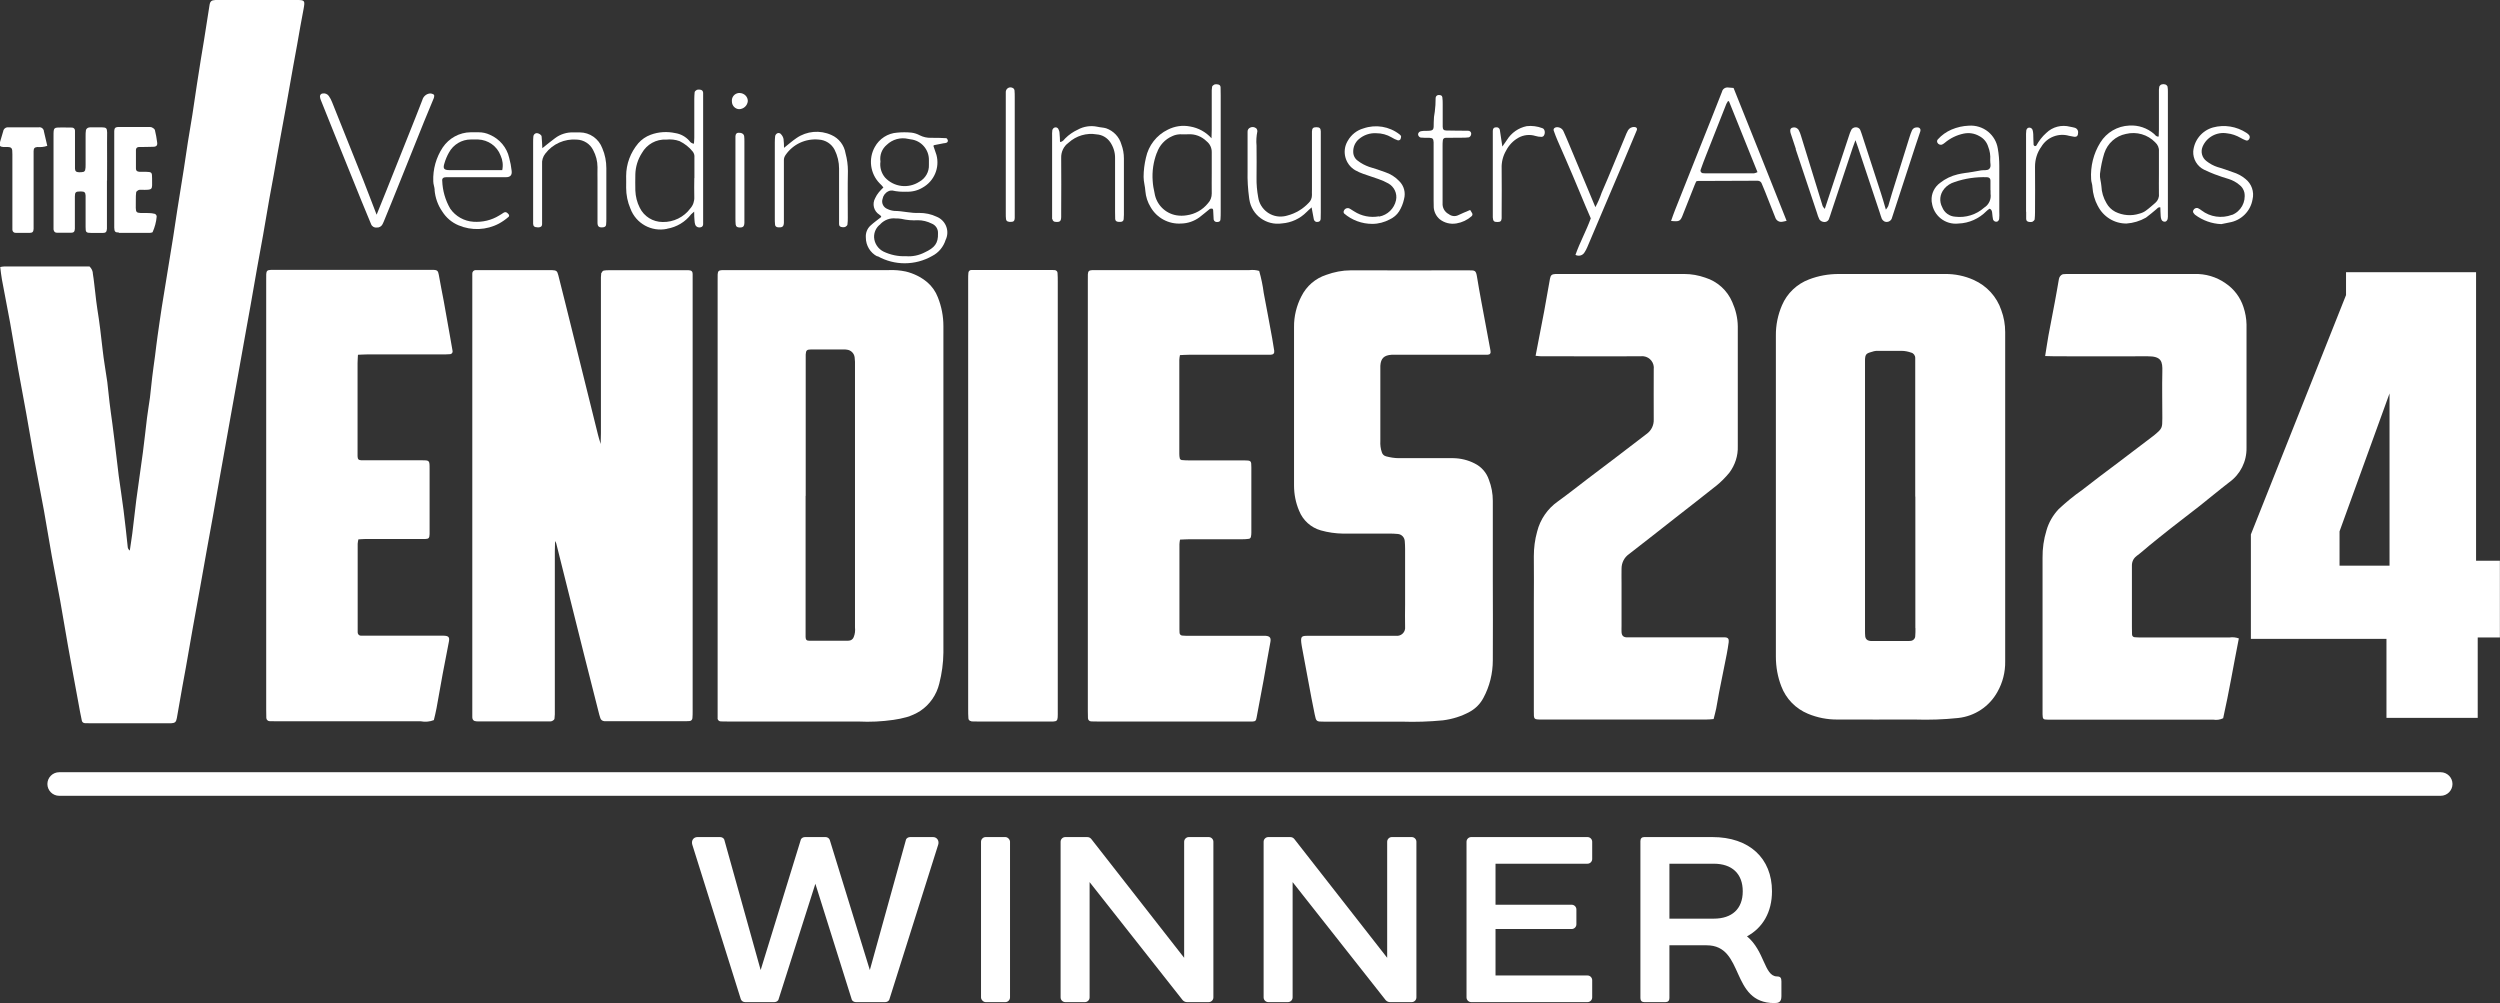 <?xml version="1.0" encoding="UTF-8"?>
<svg id="Layer_2" data-name="Layer 2" xmlns="http://www.w3.org/2000/svg" viewBox="0 0 212.05 85.08">
  <rect x="0" y="0" width="212.05" height="85.08" fill="#333333" stroke="none"/>
  <defs>
    <style>
      .cls-1 {
        fill: #fff;
        stroke-width: 0px;
      }
    </style>
  </defs>
  <g id="Layer_1-2" data-name="Layer 1">
    <g>
      <path class="cls-1" d="m79.14,71h-1.94c-.14,0-.32.08-.36.24l-3.06,11.04-3.4-11.04c-.06-.16-.22-.24-.36-.24h-1.74c-.14,0-.32.08-.36.24l-3.4,11.04-3.08-11.04c-.04-.16-.22-.24-.36-.24h-1.92c-.34,0-.54.3-.44.64l4.12,13.12c.06.16.22.24.36.24h2.48c.14,0,.32-.08.36-.24l3.12-9.8,3.08,9.8c.04.16.22.24.36.24h2.48c.14,0,.32-.08.36-.24l4.14-13.12c.1-.32-.1-.64-.44-.64Z"/>
      <rect class="cls-1" x="83.21" y="71" width="2.46" height="14" rx=".4" ry=".4"/>
      <path class="cls-1" d="m102.52,71h-1.68c-.22,0-.4.18-.4.4v9.84l-7.88-10.08c-.1-.12-.22-.16-.36-.16h-1.84c-.22,0-.4.18-.4.4v13.2c0,.22.18.4.4.4h1.66c.22,0,.4-.18.4-.4v-9.78l7.9,10.02c.1.1.22.16.36.16h1.84c.22,0,.4-.18.4-.4v-13.2c0-.22-.18-.4-.4-.4Z"/>
      <path class="cls-1" d="m119.74,71h-1.68c-.22,0-.4.18-.4.4v9.84l-7.88-10.08c-.1-.12-.22-.16-.36-.16h-1.84c-.22,0-.4.18-.4.4v13.2c0,.22.18.4.4.4h1.66c.22,0,.4-.18.4-.4v-9.78l7.9,10.02c.1.1.22.16.36.16h1.84c.22,0,.4-.18.4-.4v-13.2c0-.22-.18-.4-.4-.4Z"/>
      <path class="cls-1" d="m134.65,71h-9.86c-.22,0-.4.18-.4.4v13.2c0,.22.18.4.4.4h9.86c.22,0,.4-.18.4-.4v-1.46c0-.22-.18-.4-.4-.4h-7.8v-3.94h6.46c.22,0,.4-.18.4-.4v-1.26c0-.22-.18-.4-.4-.4h-6.46v-3.48h7.8c.22,0,.4-.18.4-.4v-1.46c0-.22-.18-.4-.4-.4Z"/>
      <path class="cls-1" d="m150.7,82.82c-1.06-.04-1.02-2.16-2.52-3.4,1.34-.72,2.12-2.06,2.12-3.82,0-2.8-1.92-4.6-5.06-4.6h-5.78c-.2,0-.32.12-.32.34v13.32c0,.22.12.34.32.34h1.8c.22,0,.34-.12.34-.34v-4.48h3.16c3.26,0,1.96,4.9,5.74,4.9.34,0,.6-.06.6-.58v-1.26c0-.3-.08-.42-.4-.42Zm-5.34-4.9h-3.76v-4.66h3.76c1.54,0,2.46.84,2.46,2.34s-.92,2.32-2.46,2.32Z"/>
      <path class="cls-1" d="m207.02,65.5H5.02c-.55,0-1,.45-1,1s.45,1,1,1h202c.55,0,1-.45,1-1s-.45-1-1-1Z"/>
      <path class="cls-1" d="m4.55,19.48c0,.15.13.27.28.26.4,0,.81,0,1.21,0,.22,0,.3-.1.31-.34,0-.21,0-.41,0-.61,0-.71,0-1.41,0-2.12,0-.37.08-.43.45-.43h.08c.28,0,.37.08.38.35,0,.25,0,.51,0,.76,0,.64,0,1.27,0,1.9,0,.47.03.5.53.51.3,0,.61,0,.91,0,.28,0,.35-.09.37-.36v-4.09h.01c0-1.09.01-2.18,0-3.26-.01-1.48.22-1.22-1.3-1.25-.1-.01-.2,0-.3.03-.09.04-.16.11-.19.2-.03.17-.03.35-.03.53v2.43c0,.15,0,.3-.04.45-.03.07-.08.12-.15.14-.12.03-.25.03-.37.03-.24-.01-.33-.09-.34-.31,0-.43,0-.86,0-1.29,0-.63,0-1.26,0-1.89,0-.02,0-.03,0-.05,0-.15-.13-.26-.28-.25-.28-.01-.55-.01-.83-.01-.7,0-.71,0-.71.71v7.57c0,.13,0,.25,0,.38v.03Z"/>
      <path class="cls-1" d="m10.08,19.75c.89.01,1.77,0,2.66,0,.07,0,.14-.03.2-.05h0c.19-.42.31-.87.35-1.33,0-.1-.06-.18-.15-.23-.17-.04-.34-.07-.52-.07-1.27-.02-1.09.15-1.1-1.16,0-.2,0-.4.03-.6.01-.07.12-.15.2-.19.07-.03.15-.03.22-.02,1.05.01.93.03.93-.95,0-.55-.02-.56-.54-.58-.18,0-.35,0-.53,0-.2-.01-.3-.09-.3-.27,0-.53,0-1.06,0-1.59h0c0-.14.11-.24.24-.24.4-.01.81,0,1.21-.02.28,0,.39-.11.35-.37-.04-.35-.11-.7-.19-1.04-.02-.1-.16-.19-.26-.24-.1-.03-.2-.04-.3-.03h-2.43c-.05,0-.1,0-.15,0-.22.02-.3.1-.31.34,0,.21,0,.41,0,.61v7.05c0,.18,0,.35,0,.53.01.35.07.42.39.42Z"/>
      <path class="cls-1" d="m74.44,21.73c1.44.81,3.2.8,4.63-.02.55-.28.96-.78,1.14-1.37.02-.03.03-.07.05-.11,0,0,0,0,0,0,.28-.74-.09-1.56-.82-1.85-.46-.22-.96-.32-1.47-.32-.71.04-1.4-.17-2.11-.17-.2-.02-.4-.07-.58-.16-.35-.13-.54-.51-.42-.86.05-.28.23-.52.48-.64.11-.06.23-.08.35-.07.39.09.8.12,1.2.1.48.02.96-.1,1.37-.35.98-.55,1.46-1.69,1.17-2.77-.08-.26-.17-.52-.26-.77.03-.03.05-.06.07-.06.27-.06.54-.11.81-.16.08,0,.15-.02.22-.04h0c.1-.03.15-.13.12-.23-.02-.06-.08-.16-.13-.16-.43-.02-.86-.04-1.29-.03-.33.01-.65-.06-.95-.21-.22-.12-.46-.2-.71-.23-.4-.04-.81-.04-1.21,0-.8.05-1.52.52-1.9,1.22-.56,1-.39,2.26.41,3.08.12.11.22.22.32.35-.13.13-.26.26-.38.4-.13.16-.24.33-.32.51-.27.49-.12,1.1.36,1.4.08.07.17.11.15.2-.31.25-.62.46-.9.72-.29.26-.43.64-.4,1.02,0,.67.37,1.29.97,1.6Zm.24-8.03h0c-.08-.54.12-1.07.54-1.42.48-.46,1.16-.65,1.81-.5l.22.04c.89.1,1.56.87,1.54,1.77,0,.13,0,.25,0,.38.03.6-.29,1.16-.82,1.45-.93.6-2.15.45-2.9-.36-.32-.38-.46-.87-.39-1.36Zm0,5.3c.34-.35.82-.53,1.31-.47.15,0,.3,0,.45.03.47.11.95.15,1.42.12.4,0,.8.1,1.16.28.34.13.56.46.54.83.03.86-.3,1.23-1.11,1.61-.5.26-1.06.38-1.62.33h0c-.65.03-1.3-.11-1.89-.39-.46-.23-.77-.69-.8-1.2-.02-.44.18-.86.53-1.12Z"/>
      <path class="cls-1" d="m142.71,18.29c.35-.86.69-1.73,1.03-2.6.04-.11.1-.22.14-.31.04-.01.08-.02.12-.03l5-.02h.08c.16,0,.3.09.35.24.1.23.2.47.29.7.29.73.58,1.45.86,2.18.08.25.33.41.59.36.1-.01.19-.04.37-.08-1.49-3.76-2.98-7.48-4.5-11.27h0c-.18-.02-.33-.03-.48-.04-.23-.02-.45.13-.5.36-.61,1.55-1.22,3.1-1.84,4.64-.72,1.81-1.44,3.61-2.15,5.41-.12.3-.22.6-.33.91.69.07.78.03.98-.47Zm1.55-3.92c.14-.4.29-.8.45-1.2.57-1.45,1.14-2.91,1.72-4.36.04-.08.09-.16.14-.24.05.02.09.02.09.04.8,1.98,1.59,3.96,2.41,5.99-.09.05-.19.08-.29.1h-4.17c-.05,0-.1,0-.15-.01-.03,0-.06,0-.09-.02-.12-.05-.17-.19-.11-.3Z"/>
      <path class="cls-1" d="m152.31,12.65l1.8,5.39c.05.19.12.38.21.57.07.1.17.17.29.2.01,0,.03,0,.05.01.22.05.44-.08.49-.3.07-.16.11-.33.17-.5.61-1.84,1.23-3.69,1.84-5.53.06-.18.13-.35.22-.6.1.27.17.46.23.65.61,1.82,1.21,3.64,1.82,5.46.06.19.12.39.19.57.05.09.12.16.21.21.23.11.51.01.62-.22.07-.19.12-.38.19-.58.61-1.87,1.22-3.74,1.83-5.61.13-.41.28-.81.41-1.22.07-.23-.08-.38-.34-.34-.15,0-.29.1-.36.24-.08.18-.15.37-.21.57-.5,1.59-1,3.18-1.49,4.77-.11.36-.21.73-.32,1.09-.06.11-.12.21-.2.3-.15-.51-.27-.95-.41-1.37-.53-1.63-1.06-3.26-1.59-4.9-.05-.14-.09-.29-.15-.43-.04-.15-.17-.26-.33-.28-.21-.03-.41.08-.48.28-.06.11-.1.23-.14.35-.69,2.08-1.38,4.16-2.08,6.29h0c-.07-.07-.13-.15-.18-.24-.62-2-1.23-4-1.85-6-.04-.14-.1-.29-.17-.42-.09-.19-.3-.29-.51-.24-.13.01-.23.12-.22.25,0,.08.01.15.03.22.15.46.3.91.45,1.36Z"/>
      <path class="cls-1" d="m97.59,17.56c.53.93,1.54,1.47,2.6,1.4.56-.01,1.1-.2,1.55-.53.3-.22.58-.48.88-.71.06-.03.14-.04.21-.02.03,0,.07.08.07.12.02.26.02.51.04.76,0,.01,0,.02,0,.03,0,0,0,0,0,0,.03.15.16.24.31.22.14,0,.26-.05.27-.21.02-.23.02-.45.02-.68v-9.85c0-.23,0-.46-.01-.68,0-.17-.11-.25-.31-.26-.07-.01-.15,0-.22.02-.08.04-.18.12-.19.19-.03.2-.04.4-.03.6v3.03c0,.2-.01.4-.02.74-.47-.53-1.11-.88-1.81-1-.65-.13-1.31-.03-1.9.27-.95.46-1.63,1.34-1.85,2.37-.13.54-.2,1.09-.2,1.64,0,.41.13.8.15,1.2.04.48.19.94.44,1.35Zm.54-4.6c.21-.63.69-1.15,1.3-1.41.2-.1.43-.15.66-.16.23.01.46.01.68,0,.59-.04,1.16.18,1.58.6.28.22.44.57.43.93,0,.58,0,1.16,0,1.74h0c0,.59-.01,1.17,0,1.75,0,.31-.1.6-.32.83-.45.56-1.09.92-1.8,1.02-.29.05-.59.05-.89,0-.95-.17-1.69-.92-1.84-1.88-.08-.34-.14-.69-.16-1.04-.06-.81.06-1.62.35-2.38Z"/>
      <path class="cls-1" d="m56.59,19.4c.81-.14,1.53-.57,2.03-1.22.08-.08.17-.16.26-.23,0,.32.01.54.03.77,0,.12.03.25.07.37.08.16.27.24.45.19.13-.02.22-.14.21-.27,0-.07,0-.15,0-.23v-10.69c0-.08,0-.15,0-.23-.02-.17-.11-.25-.31-.26-.07-.01-.15,0-.22.02-.08.05-.18.12-.19.2-.02.2-.03.4-.03.6v3.26c0,.17-.02.34-.03.51h0c-.17-.02-.31-.11-.4-.26-.31-.34-.72-.57-1.18-.64-.69-.15-1.42-.11-2.09.14-.41.15-.77.4-1.05.72-.66.78-1.03,1.76-1.03,2.78,0,.33.01.66,0,.99,0,.61.12,1.21.36,1.77.47,1.27,1.79,2,3.11,1.72Zm-2.7-4.63c.02-.63.21-1.25.55-1.78.42-.75,1.22-1.2,2.08-1.15.38-.04.76,0,1.12.13.43.21.82.51,1.12.89.11.14.16.32.14.5v1.75h-.01c0,.53-.02,1.07,0,1.59.02.36-.1.71-.33.97-.55.75-1.43,1.18-2.35,1.16-.83,0-1.59-.47-1.95-1.22-.23-.45-.35-.95-.37-1.45-.02-.46,0-.91,0-1.37Z"/>
      <path class="cls-1" d="m177.93,17.45c.46.93,1.41,1.52,2.44,1.51.58-.04,1.14-.21,1.65-.5.3-.22.59-.47.88-.71.09-.07.15-.2.34-.16.01.24.01.49.03.74,0,.1.03.2.06.29.06.15.22.22.37.17.08-.05.14-.13.16-.22.02-.12.03-.25.02-.38V7.79c0-.15,0-.3-.03-.45-.04-.09-.11-.15-.2-.18-.1-.03-.2-.03-.3,0-.09.03-.16.1-.2.19-.03.17-.04.35-.03.53v3.11c0,.2-.01.39-.02.59-.22.03-.29-.13-.39-.22-.58-.5-1.33-.76-2.1-.71-1.01.04-1.93.58-2.46,1.44-.58.93-.85,2.02-.78,3.11,0,.22.11.44.11.67.04.56.19,1.1.45,1.59Zm.56-4.46c.27-.83.97-1.46,1.83-1.63.9-.22,1.85.05,2.49.72.21.19.33.46.31.74,0,.64,0,1.27,0,1.9h0c0,.58-.01,1.16,0,1.74.03.28-.09.56-.3.74-.27.23-.53.47-.81.67-.16.12-.35.2-.54.25-.68.22-1.42.16-2.06-.16-.32-.17-.57-.42-.74-.73-.26-.44-.41-.93-.43-1.44-.02-.17-.04-.35-.08-.52-.04-.17-.05-.35-.04-.52.07-.6.19-1.19.37-1.77Z"/>
      <path class="cls-1" d="m.32,12.47c.05,0,.1,0,.15,0,.56-.02.58.08.58.62v5.76c0,.21,0,.41,0,.61v.03h0c0,.15.13.27.28.26.4,0,.81,0,1.21,0,.22,0,.3-.1.31-.34,0-.21,0-.41,0-.61v-5.38c0-.21,0-.41,0-.61.01-.24.08-.31.31-.34.29.02.57,0,.85-.1h0c-.1-.41-.19-.83-.29-1.24,0,0,0-.02,0-.03-.04-.2-.23-.34-.44-.3-.86,0-1.72,0-2.58,0h0c-.21-.02-.4.13-.43.34-.09.32-.18.63-.28.95-.07.26,0,.36.29.38Z"/>
      <path class="cls-1" d="m28.45,11.57c.73,1.82,1.47,3.65,2.21,5.47.27.66.54,1.3.81,1.96.07.2.26.32.47.3.21.02.41-.09.5-.27.04-.07.07-.14.1-.21.48-1.16.95-2.33,1.42-3.5.67-1.66,1.33-3.33,2-4.98.27-.68.57-1.35.84-2.03.03-.08.05-.24,0-.28-.1-.07-.22-.11-.34-.1-.31.03-.56.26-.64.56-.35.92-.72,1.83-1.08,2.74-.66,1.66-1.32,3.33-1.99,4.99-.25.63-.51,1.26-.8,1.98h-.01c-.41-1.05-.76-2-1.13-2.93-.88-2.2-1.76-4.4-2.64-6.6-.07-.19-.17-.37-.28-.53-.12-.17-.33-.25-.53-.21-.13.01-.23.13-.22.26.01.1.03.2.07.29.41,1.03.82,2.06,1.24,3.09Z"/>
      <path class="cls-1" d="m36.86,16.12c.06.66.28,1.29.66,1.83.33.52.8.92,1.37,1.16,1.11.47,2.37.42,3.44-.15.29-.16.56-.35.8-.56.09-.07.06-.18-.02-.26-.14-.15-.24-.19-.39-.1-.13.08-.25.17-.38.24-.65.4-1.41.58-2.18.53-.79-.05-1.52-.46-1.97-1.11-.42-.72-.65-1.53-.68-2.36-.03-.2.09-.31.33-.31h2.5s.91,0,.91,0c.56,0,1.11,0,1.67,0,.36,0,.52-.17.48-.53-.04-.37-.11-.75-.21-1.11-.2-.88-.81-1.6-1.64-1.96-.3-.14-.62-.21-.95-.21-.23,0-.45,0-.68,0-.95.01-1.84.5-2.37,1.29-.56.85-.84,1.85-.8,2.87,0,.25.11.49.12.74Zm.84-2.28c.09-.31.22-.62.38-.9.37-.68,1.08-1.11,1.86-1.11.21,0,.41,0,.61,0,.85.03,1.61.56,1.91,1.36.18.39.23.82.14,1.24h0c-1.5,0-2.98,0-4.46,0-.49,0-.59-.13-.44-.59Z"/>
      <path class="cls-1" d="m163.86,17.17c.13,1.12,1.14,1.92,2.26,1.79.89-.03,1.74-.41,2.37-1.05.08-.08.17-.15.27-.21h0c.21.1.2.26.22.4.01.17.04.35.07.52h0c.06.15.22.23.37.17.08-.05.14-.13.15-.23.02-.2.02-.4.01-.61v-3.87c0-.5-.04-1.01-.13-1.5-.09-.55-.38-1.05-.82-1.41-.46-.37-1.04-.55-1.63-.51-.51.02-1,.13-1.47.33-.44.19-.84.47-1.16.83-.07.07-.09.19-.04.28.07.14.23.21.38.17.09-.04.18-.1.25-.16.46-.39,1.02-.66,1.61-.78.45-.09.91-.02,1.31.21.37.19.64.51.76.91.14.35.2.73.17,1.11-.02.27.13.6-.11.79-.15.12-.43.07-.65.1-.25.04-.49.09-.74.13-.42.07-.85.11-1.26.21-.54.13-1.05.37-1.49.72-.48.35-.76.92-.72,1.51,0,.05,0,.1.01.15,0,0,0,0,0,0Zm1.05-1.16c.23-.27.54-.47.88-.57.88-.31,1.81-.44,2.75-.41.18.01.29.1.29.28,0,.28,0,.55,0,.83h.01c0,.1,0,.2,0,.3.07.46-.14.92-.54,1.17-.67.6-1.57.88-2.46.77-.49-.03-.92-.34-1.1-.8-.27-.5-.21-1.12.17-1.56Z"/>
      <path class="cls-1" d="m45.61,19.29c.24,0,.36-.07.37-.27,0-.28,0-.56,0-.83,0-1.42,0-2.83,0-4.25-.03-.33.07-.66.28-.92.63-.82,1.63-1.26,2.66-1.18.59.02,1.13.36,1.39.89.24.44.37.94.37,1.45-.01.38,0,.76,0,1.14,0,1.19,0,2.38,0,3.56,0,.34.13.44.48.4.14-.02.24-.08.25-.23.02-.18.02-.35.02-.53,0-1.41,0-2.83,0-4.25,0-.58-.11-1.16-.34-1.69-.3-.81-1.06-1.35-1.92-1.35h-.53c-.56-.02-1.11.15-1.56.49-.34.25-.67.52-1.08.85h0c-.02-.39-.03-.69-.06-.99-.01-.14-.22-.27-.4-.29-.16,0-.29.13-.3.28-.02.18-.02.35-.02.53v6.44c0,.15,0,.3,0,.45.01.2.12.29.36.29Z"/>
      <path class="cls-1" d="m105.97,16.92s0,0,0,0c.2,1.33,1.44,2.23,2.77,2.03.79-.06,1.53-.4,2.09-.97.1-.11.22-.2.42-.39h0c.08.43.13.72.19,1.02h0c.04.16.19.25.34.21.13,0,.24-.11.24-.25.01-.18.01-.35.01-.53v-6.45c0-.15,0-.3,0-.45-.01-.27-.11-.35-.38-.35s-.36.09-.37.36v4.93c0,.16-.01.3,0,.46,0,.25-.09.5-.28.67-.49.52-1.11.89-1.8,1.07-.11.03-.21.06-.32.07-1.04.15-2.01-.58-2.16-1.62-.1-.55-.15-1.1-.14-1.65.02-.91,0-1.82,0-2.73-.04-.4-.01-.81.07-1.21,0-.1-.03-.19-.1-.26-.14-.11-.34-.14-.5-.06-.15.06-.24.2-.23.36,0,.18,0,.35,0,.53v2.81c-.02.76.03,1.51.13,2.26,0,.04.01.09.02.13Z"/>
      <path class="cls-1" d="m66.01,19.28c.35.03.47-.06.48-.4v-4.63c0-.23,0-.46,0-.68,0-.15.05-.29.14-.42.63-.92,1.71-1.42,2.82-1.31.57.03,1.08.36,1.34.86.25.5.38,1.04.38,1.6v4.1c0,.21,0,.41,0,.61,0,.17.1.25.3.26.07.01.15,0,.22-.02.08-.05.18-.12.19-.2.03-.2.03-.4.03-.6,0-1.32-.02-2.63.01-3.95,0-.5-.07-1.01-.2-1.49-.11-.69-.56-1.28-1.2-1.56-.97-.44-2.09-.34-2.96.26-.34.23-.66.51-1.06.83,0-.25-.01-.5-.04-.75-.03-.15-.1-.28-.2-.39-.07-.11-.22-.15-.34-.09-.08.05-.15.13-.17.23-.02.18-.03.35-.03.53v6.45c0,.18,0,.35.02.53,0,.13.12.23.25.23Z"/>
      <path class="cls-1" d="m89.26,18.57c.01.15.14.26.29.25.35.03.45-.06.46-.41v-.53c0-1.49.02-2.99,0-4.48-.02-.51.21-1,.63-1.3.65-.59,1.53-.85,2.39-.7.46.03.88.28,1.14.66.27.4.42.87.41,1.35v4.55c0,.21,0,.41.01.61.01.17.11.24.31.25.05,0,.1,0,.15,0,.14-.01.24-.07.26-.22.01-.13.02-.25.02-.38,0-1.59,0-3.19,0-4.78,0-.4-.07-.81-.21-1.18-.18-.65-.67-1.16-1.3-1.38-.24-.07-.5-.07-.74-.13-.57-.12-1.17-.03-1.67.25-.39.18-.75.43-1.05.73-.12.12-.21.3-.45.31h0c-.01-.25-.01-.49-.04-.74,0-.12-.04-.25-.1-.36-.06-.12-.2-.17-.33-.12-.09.04-.15.12-.18.21-.02.18-.03.35-.02.53v6.53c0,.16,0,.3,0,.46v.03Z"/>
      <path class="cls-1" d="m132.12,11.94c.22.51.45,1.02.67,1.53.41.95.82,1.9,1.21,2.85.31.75.62,1.49.93,2.2-.39,1.08-.93,2.04-1.3,3.1.27.14.6.06.76-.2.1-.15.18-.3.25-.47.46-1.07.91-2.14,1.36-3.21l1.6-3.76c.41-.98.82-1.95,1.23-2.93.07-.17-.04-.28-.23-.28-.21,0-.4.1-.51.28-.1.18-.18.36-.25.55-.31.74-.62,1.49-.93,2.24-.35.84-.69,1.68-1.06,2.51-.14.42-.32.83-.53,1.22l-.75-1.8c-.5-1.21-1.01-2.42-1.52-3.63-.14-.33-.27-.65-.42-.97-.09-.25-.34-.4-.6-.38-.17.01-.3.14-.24.3.1.29.21.57.33.85Z"/>
      <polygon class="cls-1" points="133.64 21.63 133.64 21.62 133.63 21.62 133.64 21.63"/>
      <path class="cls-1" d="m116.96,18.35c-.73.13-1.48-.02-2.1-.42-.1-.07-.21-.14-.32-.2-.03-.02-.07-.04-.11-.06,0,0,0,0,0,0-.19-.06-.39.04-.45.23-.03.07-.02.14.02.2.67.58,1.52.89,2.4.89h0c.52,0,1.03-.14,1.48-.38.32-.15.6-.38.79-.68.2-.32.34-.67.42-1.04.15-.55,0-1.13-.41-1.53-.33-.35-.74-.61-1.2-.76-.45-.16-.9-.32-1.36-.45-.33-.12-.65-.28-.93-.5-.26-.17-.41-.46-.41-.77-.01-.41.16-.81.48-1.08.41-.35.93-.53,1.47-.5.46,0,.91.12,1.3.35.17.11.35.19.55.26.07,0,.14-.02.19-.07.05-.08.07-.18.07-.27,0-.06-.08-.12-.13-.17-.87-.68-2.02-.87-3.06-.51-.57.16-1.04.54-1.33,1.05l-.02.03c-.5.86-.21,1.97.65,2.47.22.12.45.23.69.31.43.16.86.28,1.29.44.29.1.56.22.83.37.5.28.77.86.65,1.42-.15.71-.72,1.26-1.43,1.39Z"/>
      <path class="cls-1" d="m120.57,11.67c.1.01.2.02.3.02.13,0,.25,0,.38,0,.28.02.33.08.35.38v4.92c0,.2,0,.4.01.61.03.38.21.74.5.99.4.32.92.45,1.43.36.48-.08.92-.29,1.28-.61.08-.07.1-.18.04-.27-.05-.09-.11-.17-.16-.26h0c-.4.17-.72.3-1.03.45-.26.12-.56.08-.79-.1-.35-.18-.55-.55-.52-.94,0-.07,0-.15,0-.23v-4.62c0-.15,0-.3.02-.45h0c0-.13.11-.24.25-.23.45-.01.91,0,1.36-.01.2,0,.4,0,.6-.03.09-.04.15-.11.18-.2.01-.03.02-.07.02-.11,0,0,0,0,0,0,0-.15-.13-.26-.28-.25-.61-.01-1.21,0-1.82-.02-.23,0-.32-.09-.32-.33,0-.63,0-1.26,0-1.89,0-.2,0-.4-.03-.6-.02-.15-.14-.19-.28-.19-.01,0-.03,0-.04,0,0,0,0,0,0,0-.15,0-.26.13-.25.28,0,.38-.02.76-.07,1.13-.06.3-.09.6-.09.9,0,.68.03.73-.7.73-.13,0-.25,0-.38.03-.13.02-.23.12-.25.25,0,.16.13.29.28.3Z"/>
      <path class="cls-1" d="m189.32,18.22c-.87.33-1.85.19-2.58-.37-.1-.08-.2-.14-.32-.2-.15-.04-.31.03-.38.18-.05.09-.03.2.05.28.03.04.06.08.1.11.64.48,1.42.76,2.22.79h0c.2-.04.45-.09.69-.14,1-.17,1.79-.95,1.96-1.95.16-.65-.08-1.34-.61-1.75-.31-.26-.68-.45-1.07-.57-.43-.15-.85-.31-1.29-.43-.34-.11-.65-.28-.93-.5-.38-.28-.52-.78-.34-1.22.34-.82,1.21-1.29,2.08-1.14.4.04.79.18,1.14.38.13.08.27.14.41.2h.01c.11.07.25.03.31-.09.08-.11.07-.25-.01-.35-.07-.07-.14-.14-.23-.19-.83-.54-1.86-.71-2.82-.45-.93.26-1.6,1.07-1.68,2.03-.03.65.33,1.26.91,1.55.29.14.59.27.9.39.4.15.81.29,1.22.41.31.1.61.26.86.47.23.16.39.41.45.68.14.8-.3,1.59-1.05,1.89Z"/>
      <path class="cls-1" d="m127.03,18.83c.24,0,.32-.08.34-.31,0-.18,0-.35,0-.53,0-1.24.02-2.47,0-3.71-.02-.53.11-1.05.38-1.51.23-.45.59-.83,1.03-1.08.44-.25.97-.31,1.45-.16.17.05.34.08.52.08.07,0,.14-.03.19-.09.16-.22.1-.59-.12-.65-.42-.16-.88-.22-1.32-.17-.7.14-1.31.57-1.68,1.17l-.39.56c-.08-.55-.14-.97-.21-1.39v-.02c-.03-.15-.18-.25-.33-.22-.17,0-.26.09-.27.29,0,.07,0,.15,0,.23v7.12c.02.32.1.4.41.39Z"/>
      <path class="cls-1" d="m85.59,18.82c.05,0,.1,0,.15,0,.23,0,.32-.08.33-.32,0-.18,0-.35,0-.53v-4.78h0v-4.93c0-.2,0-.4-.02-.6-.01-.07-.05-.14-.11-.18-.07-.04-.15-.07-.23-.07-.23,0-.41.19-.4.42v10.31c0,.15,0,.3.02.45.02.15.12.21.26.22Z"/>
      <path class="cls-1" d="m171.86,17.96c0,.21,0,.41,0,.61,0,.17.11.25.31.26.07.01.15,0,.22-.02.08-.05.17-.12.19-.2.02-.2.03-.4.03-.6,0-1.29.02-2.58,0-3.87,0-.61.18-1.21.54-1.7.48-.8,1.45-1.18,2.35-.92.12.03.25.04.37.07.26.05.38-.04.39-.3.04-.21-.09-.41-.3-.46-.12-.04-.25-.05-.37-.08-.72-.19-1.49,0-2.03.53-.34.3-.62.67-.84,1.07-.03.03-.08.05-.13.04-.04-.01-.1-.07-.1-.1-.02-.3-.02-.61-.03-.91,0-.13-.03-.25-.06-.37-.06-.15-.22-.22-.37-.17-.08.04-.14.12-.16.22-.02.2-.03.4-.02.61v3.11h0v3.19Z"/>
      <path class="cls-1" d="m62.41,19.06c.01.15.11.21.25.23.35.03.47-.06.48-.4v-6.89c0-.15,0-.3-.02-.45-.03-.19-.21-.3-.47-.29-.17,0-.26.1-.27.3,0,.18,0,.35,0,.53v3.18h0v3.19c0,.2,0,.4.02.6Z"/>
      <path class="cls-1" d="m62.68,9.26c.39,0,.72-.3.75-.69,0-.37-.3-.66-.67-.68-.04,0-.08,0-.11,0h0c-.36.04-.61.36-.57.72h0c0,.34.26.63.6.65Z"/>
      <polygon class="cls-1" points=".02 22.66 .02 22.66 .02 22.66 .02 22.66"/>
      <path class="cls-1" d="m5.1,50.92c.23,1.29.44,2.58.67,3.88.28,1.59.58,3.17.87,4.76.09.52.19,1.04.3,1.56.02.13.14.22.27.22.21.01.41.01.61.01h6.22c.16,0,.3,0,.46,0,.34-.02.44-.1.5-.44.16-.89.31-1.79.47-2.68l.3-1.64c.19-1.06.37-2.13.56-3.2.22-1.22.44-2.43.66-3.65.19-1.07.38-2.13.57-3.2.17-.92.34-1.84.5-2.75.18-1.04.36-2.09.55-3.13.12-.67.24-1.34.36-2.01.19-1.07.38-2.13.57-3.2.21-1.19.43-2.38.64-3.57.24-1.34.48-2.68.72-4.02.11-.65.23-1.29.35-1.94.19-1.07.37-2.13.56-3.2.16-.92.34-1.83.5-2.75.18-1.04.36-2.09.54-3.13.12-.67.25-1.34.37-2.01.19-1.07.37-2.13.57-3.2.16-.89.33-1.79.49-2.68.2-1.09.38-2.18.58-3.28.11-.62.23-1.24.34-1.86.18-1.01.35-2.04.55-3.05.13-.71.11-.76-.58-.76h-6.6c-.1,0-.2,0-.3,0-.34.02-.45.11-.5.45-.16.99-.31,1.99-.47,2.99-.08.52-.18,1.04-.26,1.57-.12.72-.23,1.44-.34,2.17-.13.84-.25,1.7-.38,2.54-.12.77-.26,1.54-.38,2.31-.12.77-.23,1.55-.35,2.32-.18,1.17-.38,2.34-.56,3.51-.12.74-.22,1.5-.34,2.24-.19,1.17-.38,2.34-.57,3.51-.14.82-.27,1.64-.4,2.46-.13.82-.24,1.65-.36,2.47-.08.55-.14,1.1-.21,1.65-.08.6-.17,1.2-.24,1.8-.07.58-.12,1.15-.19,1.73-.08.58-.18,1.15-.25,1.72-.12.98-.22,1.95-.35,2.93-.18,1.35-.38,2.7-.56,4.04-.12.95-.22,1.9-.34,2.85-.06.47-.14.93-.21,1.44-.11-.08-.18-.21-.18-.34-.11-1.03-.22-2.06-.35-3.08-.12-.97-.28-1.95-.41-2.92-.12-.95-.22-1.9-.34-2.85-.07-.53-.13-1.05-.2-1.58-.08-.6-.17-1.2-.24-1.8-.07-.58-.12-1.16-.19-1.73-.13-.92-.3-1.84-.4-2.77-.13-1.15-.26-2.3-.45-3.45-.07-.45-.12-.9-.17-1.35-.07-.53-.11-1.05-.2-1.58,0-.25-.11-.48-.29-.65H.38c-.12,0-.24.03-.36.05.05.39.08.71.14,1.04.23,1.24.47,2.47.7,3.7.23,1.29.44,2.59.67,3.88.23,1.29.48,2.58.71,3.87.22,1.24.43,2.48.65,3.72.27,1.49.57,2.97.84,4.46.23,1.29.44,2.58.67,3.88.22,1.24.48,2.48.7,3.72Z"/>
      <path class="cls-1" d="m51,23.14c-.03.25-.04.51-.03.76v12.82c0,.27-.01.53-.02.94-.11-.36-.18-.58-.23-.79l-2.77-11.16c-.19-.78-.39-1.57-.59-2.35-.1-.39-.16-.43-.57-.45h-6.07c-.13,0-.25,0-.38,0h-.02s0,0,0,0c-.15.01-.27.15-.26.3,0,.23,0,.46,0,.68v36.89c0,.08,0,.15.03.22.03.07.08.12.15.15.1.03.2.04.3.04h6.07c.08,0,.15,0,.22-.03.08-.04.19-.12.2-.19.03-.25.04-.5.03-.76v-13.43c0-.27.01-.54.02-.89h0c.04.06.07.13.1.2.78,3.13,1.57,6.27,2.35,9.4.43,1.71.86,3.42,1.3,5.13.03.1.06.19.09.29.04.15.18.25.34.26.07,0,.15,0,.23,0h6.76c.08,0,.15,0,.23-.01.13,0,.24-.11.25-.24.02-.21.02-.41.02-.61V23.91c0-.23,0-.47,0-.68,0-.21-.11-.3-.34-.31-.1,0-.2,0-.3,0h-6.45c-.15,0-.3,0-.45.03-.09.03-.16.11-.18.2Z"/>
      <path class="cls-1" d="m60.86,60.91c0,.15.12.28.28.28.23.01.45.01.68.01h11.01c.98.05,1.97,0,2.95-.14.37-.05.74-.13,1.11-.23.41-.12.81-.3,1.17-.53.81-.54,1.38-1.37,1.61-2.32.22-.86.34-1.74.35-2.62v-27.7c0-.84-.16-1.66-.47-2.44-.19-.5-.5-.94-.91-1.29-.53-.44-1.15-.74-1.81-.9-.47-.1-.95-.14-1.43-.12h-13.59c-1.02,0-.94-.08-.94.94v18.22h0s0,18.14,0,18.14c0,.23,0,.46,0,.68v.02Zm7.48-18.85h0v-11.38c0-.21,0-.41,0-.61.02-.35.09-.43.47-.43.91,0,1.82,0,2.73,0,.1,0,.2,0,.3.02.34.04.61.31.65.65.03.25.04.5.03.76v22.15c.03.28,0,.56-.11.82-.06.17-.22.29-.4.3-.05,0-.1.01-.15.01h-3.19c-.25,0-.33-.08-.34-.31,0-.23,0-.46,0-.68v-11.3Z"/>
      <path class="cls-1" d="m167.4,23.74c-.76-.34-1.59-.51-2.42-.5-3.01,0-6.02,0-9.03,0-.86,0-1.71.15-2.51.46-1.03.39-1.86,1.18-2.29,2.19-.35.81-.53,1.69-.52,2.57,0,9.08,0,18.16,0,27.24,0,.86.15,1.71.46,2.51.4,1.06,1.22,1.9,2.26,2.33.79.33,1.65.5,2.51.49,2.17,0,4.35.01,6.53,0,1.23.04,2.47,0,3.7-.13,1.41-.15,2.65-.98,3.33-2.21.45-.79.68-1.7.66-2.61,0-4.65,0-9.31,0-13.96h0c0-4.65,0-9.31,0-13.96,0-.63-.11-1.26-.33-1.85-.38-1.14-1.23-2.07-2.33-2.56Zm-4.93,29.55c0,.23,0,.46-.02.68-.01.21-.19.38-.4.39-.05,0-.1.01-.15.01h-3.12c-.08,0-.15,0-.23-.02-.18-.03-.32-.17-.34-.36-.02-.18-.02-.35-.02-.53v-22.77c-.02-.77.16-.71.76-.9.12-.03.25-.04.38-.03.66,0,1.32,0,1.97,0,.28,0,.55.06.81.15.2.05.34.24.34.45,0,.23,0,.46,0,.68v11.08h.01s0,11.15,0,11.15Z"/>
      <path class="cls-1" d="m110.39,25.12c-.42.81-.64,1.71-.63,2.62v13.44c0,.73.14,1.46.43,2.14.32.81,1,1.43,1.85,1.67.61.17,1.23.26,1.87.27h3.88c.25,0,.51,0,.76.03.32.02.57.27.6.59.02.23.03.45.03.68v4.71c0,.64-.02,1.27,0,1.9,0,.05,0,.1,0,.15-.04.37-.37.64-.74.61-.18,0-.35,0-.53,0h-2.81c-1.42,0-2.84,0-4.25,0-.45,0-.52.09-.48.55.01.15.05.3.07.45.18.97.36,1.93.54,2.9.17.92.34,1.84.53,2.75.13.63.14.63.79.63,2.2,0,4.4.01,6.6,0,1.16.04,2.32,0,3.48-.11.8-.1,1.58-.34,2.29-.73.49-.27.89-.68,1.15-1.17.53-.98.8-2.08.8-3.2.02-2.26,0-4.5,0-6.76h0c0-2.26,0-4.51,0-6.76,0-.61-.11-1.21-.33-1.78-.2-.61-.64-1.11-1.21-1.39-.56-.29-1.19-.44-1.82-.45-1.54.01-3.09-.01-4.63,0-.35,0-.7-.06-1.05-.15-.18-.04-.32-.17-.37-.34-.11-.31-.15-.64-.13-.97v-6c0-.13,0-.25,0-.38.04-.63.32-.89.96-.93.18,0,.35,0,.53,0h6.99c.21,0,.41,0,.61,0,.22-.01.3-.13.25-.36-.13-.72-.27-1.44-.4-2.15-.25-1.36-.52-2.72-.74-4.09-.09-.56-.17-.56-.68-.56h-.08c-3.32,0-6.63.01-9.95,0-.71,0-1.41.14-2.07.38-.93.3-1.69.96-2.12,1.83Z"/>
      <path class="cls-1" d="m30.37,30.11v-.02c.33-.01.58-.03.83-.03h6.3c.23,0,.45,0,.68-.02h.02s0,0,0,0c.12-.02.21-.14.19-.26-.07-.42-.15-.84-.22-1.26-.17-.99-.35-1.99-.53-2.98-.14-.74-.29-1.48-.42-2.23-.06-.33-.12-.42-.5-.42h-13.2c-1.02,0-.94-.08-.94.94v36.36c0,.23,0,.46.01.68v.02h0c0,.15.13.28.28.28.23.01.46.01.68.01,4.05,0,8.1,0,12.14,0,.37.07.76.04,1.11-.1.08-.34.17-.68.23-1.02.18-.96.34-1.93.52-2.9.17-.92.36-1.83.53-2.75.07-.37-.04-.48-.45-.49h-6.38c-.21,0-.41,0-.61,0h-.03c-.15,0-.27-.13-.27-.28,0-.08,0-.15,0-.23v-7.29c.01-.12.03-.25.06-.37.22-.01.39-.03.56-.03h4.48c.21,0,.41,0,.61,0,.32-.01.38-.08.39-.42v-5.54c0-.72,0-.72-.71-.72h-4.48c-.21,0-.41,0-.61,0-.23-.01-.3-.09-.31-.34,0-.13,0-.25,0-.38v-7.51c0-.2.02-.4.03-.68Z"/>
      <path class="cls-1" d="m100.09,30.12c.28-.01.54-.03.78-.03h6.3c.21,0,.41,0,.61,0,.23-.01.33-.13.3-.34-.05-.34-.11-.7-.17-1.04-.24-1.29-.47-2.58-.72-3.86-.08-.63-.21-1.25-.38-1.85v-.02c-.27-.08-.55-.1-.83-.07h-12.76c-1.03,0-.95-.08-.95.93v36.44c0,.21,0,.41.01.61v.02c0,.15.12.28.28.28.21.01.41.01.61.01h12.53c.18,0,.35,0,.53,0,.24-.01.31-.07.35-.31.2-1.07.41-2.14.6-3.2s.37-2.14.57-3.2c.07-.35,0-.53-.39-.56-.21,0-.41,0-.61,0h-5.85c-.21,0-.41,0-.61-.02-.13,0-.24-.11-.24-.24,0-.1-.01-.2-.01-.3v-7.21c0-.13.03-.26.05-.39.28-.01.53-.03.78-.03h4.48c.2,0,.4-.01.6-.04.07-.02.13-.08.15-.15.03-.12.04-.25.04-.37,0-1.85,0-3.69,0-5.54,0-.57-.02-.58-.61-.59h-4.71c-.2,0-.4-.01-.6-.03-.07-.02-.13-.07-.15-.14-.03-.12-.04-.25-.04-.38v-7.97c0-.13.03-.26.05-.39Z"/>
      <path class="cls-1" d="m181.21,47.17c.39-.28.74-.61,1.11-.91.59-.48,1.17-.95,1.77-1.42.81-.64,1.64-1.26,2.45-1.9.85-.67,1.68-1.37,2.54-2.03.94-.67,1.49-1.76,1.47-2.92,0-3.49,0-6.98,0-10.47-.01-.5-.1-1-.26-1.48-.27-.83-.81-1.54-1.53-2.02-.77-.54-1.7-.81-2.64-.78h-10.62c-.18,0-.35,0-.53.02-.09.03-.17.09-.23.17-.06.08-.1.18-.11.28-.11.62-.21,1.24-.33,1.86-.18.96-.37,1.92-.55,2.89-.1.56-.18,1.13-.28,1.74h0c.29,0,.54.02.79.02,2.63,0,5.26.02,7.89,0,1.2-.01,1.28.45,1.26,1.3-.03,1.32,0,2.63,0,3.95,0,.84-.02.88-.66,1.42-.06.05-.12.09-.18.14l-2.95,2.24c-1.01.76-2.02,1.51-3.01,2.29-.7.49-1.37,1.04-1.99,1.62-.49.52-.85,1.14-1.04,1.82-.23.75-.34,1.53-.33,2.31v13.28c.01.4.05.45.43.45h1.29c4.25,0,8.5,0,12.75,0,.29.05.59.01.85-.12.5-2.23.88-4.5,1.33-6.77-.25-.09-.52-.12-.79-.08h-7.36c-.23,0-.45,0-.68-.02-.13,0-.24-.12-.23-.25-.01-.21-.01-.41-.01-.61v-5.24c0-.31.14-.6.39-.78Z"/>
      <path class="cls-1" d="m130.27,30.18h0c.21.02.34.04.46.04h1.59c2.28,0,4.55.01,6.83,0,.09-.01.18-.01.27,0,.54.07.92.57.85,1.11v.08c0,1.39-.01,2.78,0,4.17.02.49-.21.95-.61,1.23-.88.67-1.76,1.35-2.64,2.02l-2.35,1.78c-.84.64-1.67,1.3-2.53,1.92-.87.61-1.5,1.52-1.76,2.56-.19.68-.28,1.38-.28,2.09.02,1.34,0,2.68,0,4.02v9.1c0,.73-.03.73.68.73h13.96c.2,0,.39-.02.61-.04.08-.32.16-.61.22-.9.09-.44.15-.89.24-1.34.21-1.09.44-2.17.65-3.25.07-.34.12-.69.17-1.04.03-.27-.06-.39-.32-.4-.21,0-.41,0-.61,0h-7.13c-.21,0-.41,0-.61,0-.27-.02-.4-.15-.42-.44-.01-.18,0-.35,0-.53v-3.57c0-.43-.01-.86,0-1.29,0-.49.23-.95.63-1.23,1.34-1.03,2.66-2.08,3.99-3.12,1.13-.89,2.27-1.76,3.39-2.66.42-.33.79-.71,1.13-1.12.49-.65.75-1.45.72-2.26v-10.17c-.01-.71-.18-1.4-.47-2.05-.42-.99-1.26-1.75-2.29-2.07-.57-.2-1.17-.31-1.78-.31h-10.55c-.13,0-.25,0-.38,0-.31.02-.4.1-.46.4-.16.92-.32,1.83-.49,2.75-.23,1.23-.47,2.47-.73,3.79Z"/>
      <path class="cls-1" d="m82.38,61.19c.21.01.41.01.61.01h5.77c1.02,0,.96.09.96-.93v-18.22h0v-18.14c0-.26,0-.51-.02-.76,0-.13-.12-.24-.25-.24-.08,0-.15-.01-.23-.01h-6.6c-.08,0-.15,0-.23,0-.13,0-.24.1-.25.23-.02.18-.02.35-.02.53v36.51c0,.25,0,.51.02.76,0,.13.12.24.25.24Z"/>
      <path class="cls-1" d="m210.02,47.55v-24.46h-11.03v1.94l-8.07,20.3v8.86h11.5v6.7h7.74v-6.82h1.88v-6.51h-2.02Zm-7.34.43h-4.24v-2.91l4.24-11.7v14.61Z"/>
    </g>
  </g>
</svg>